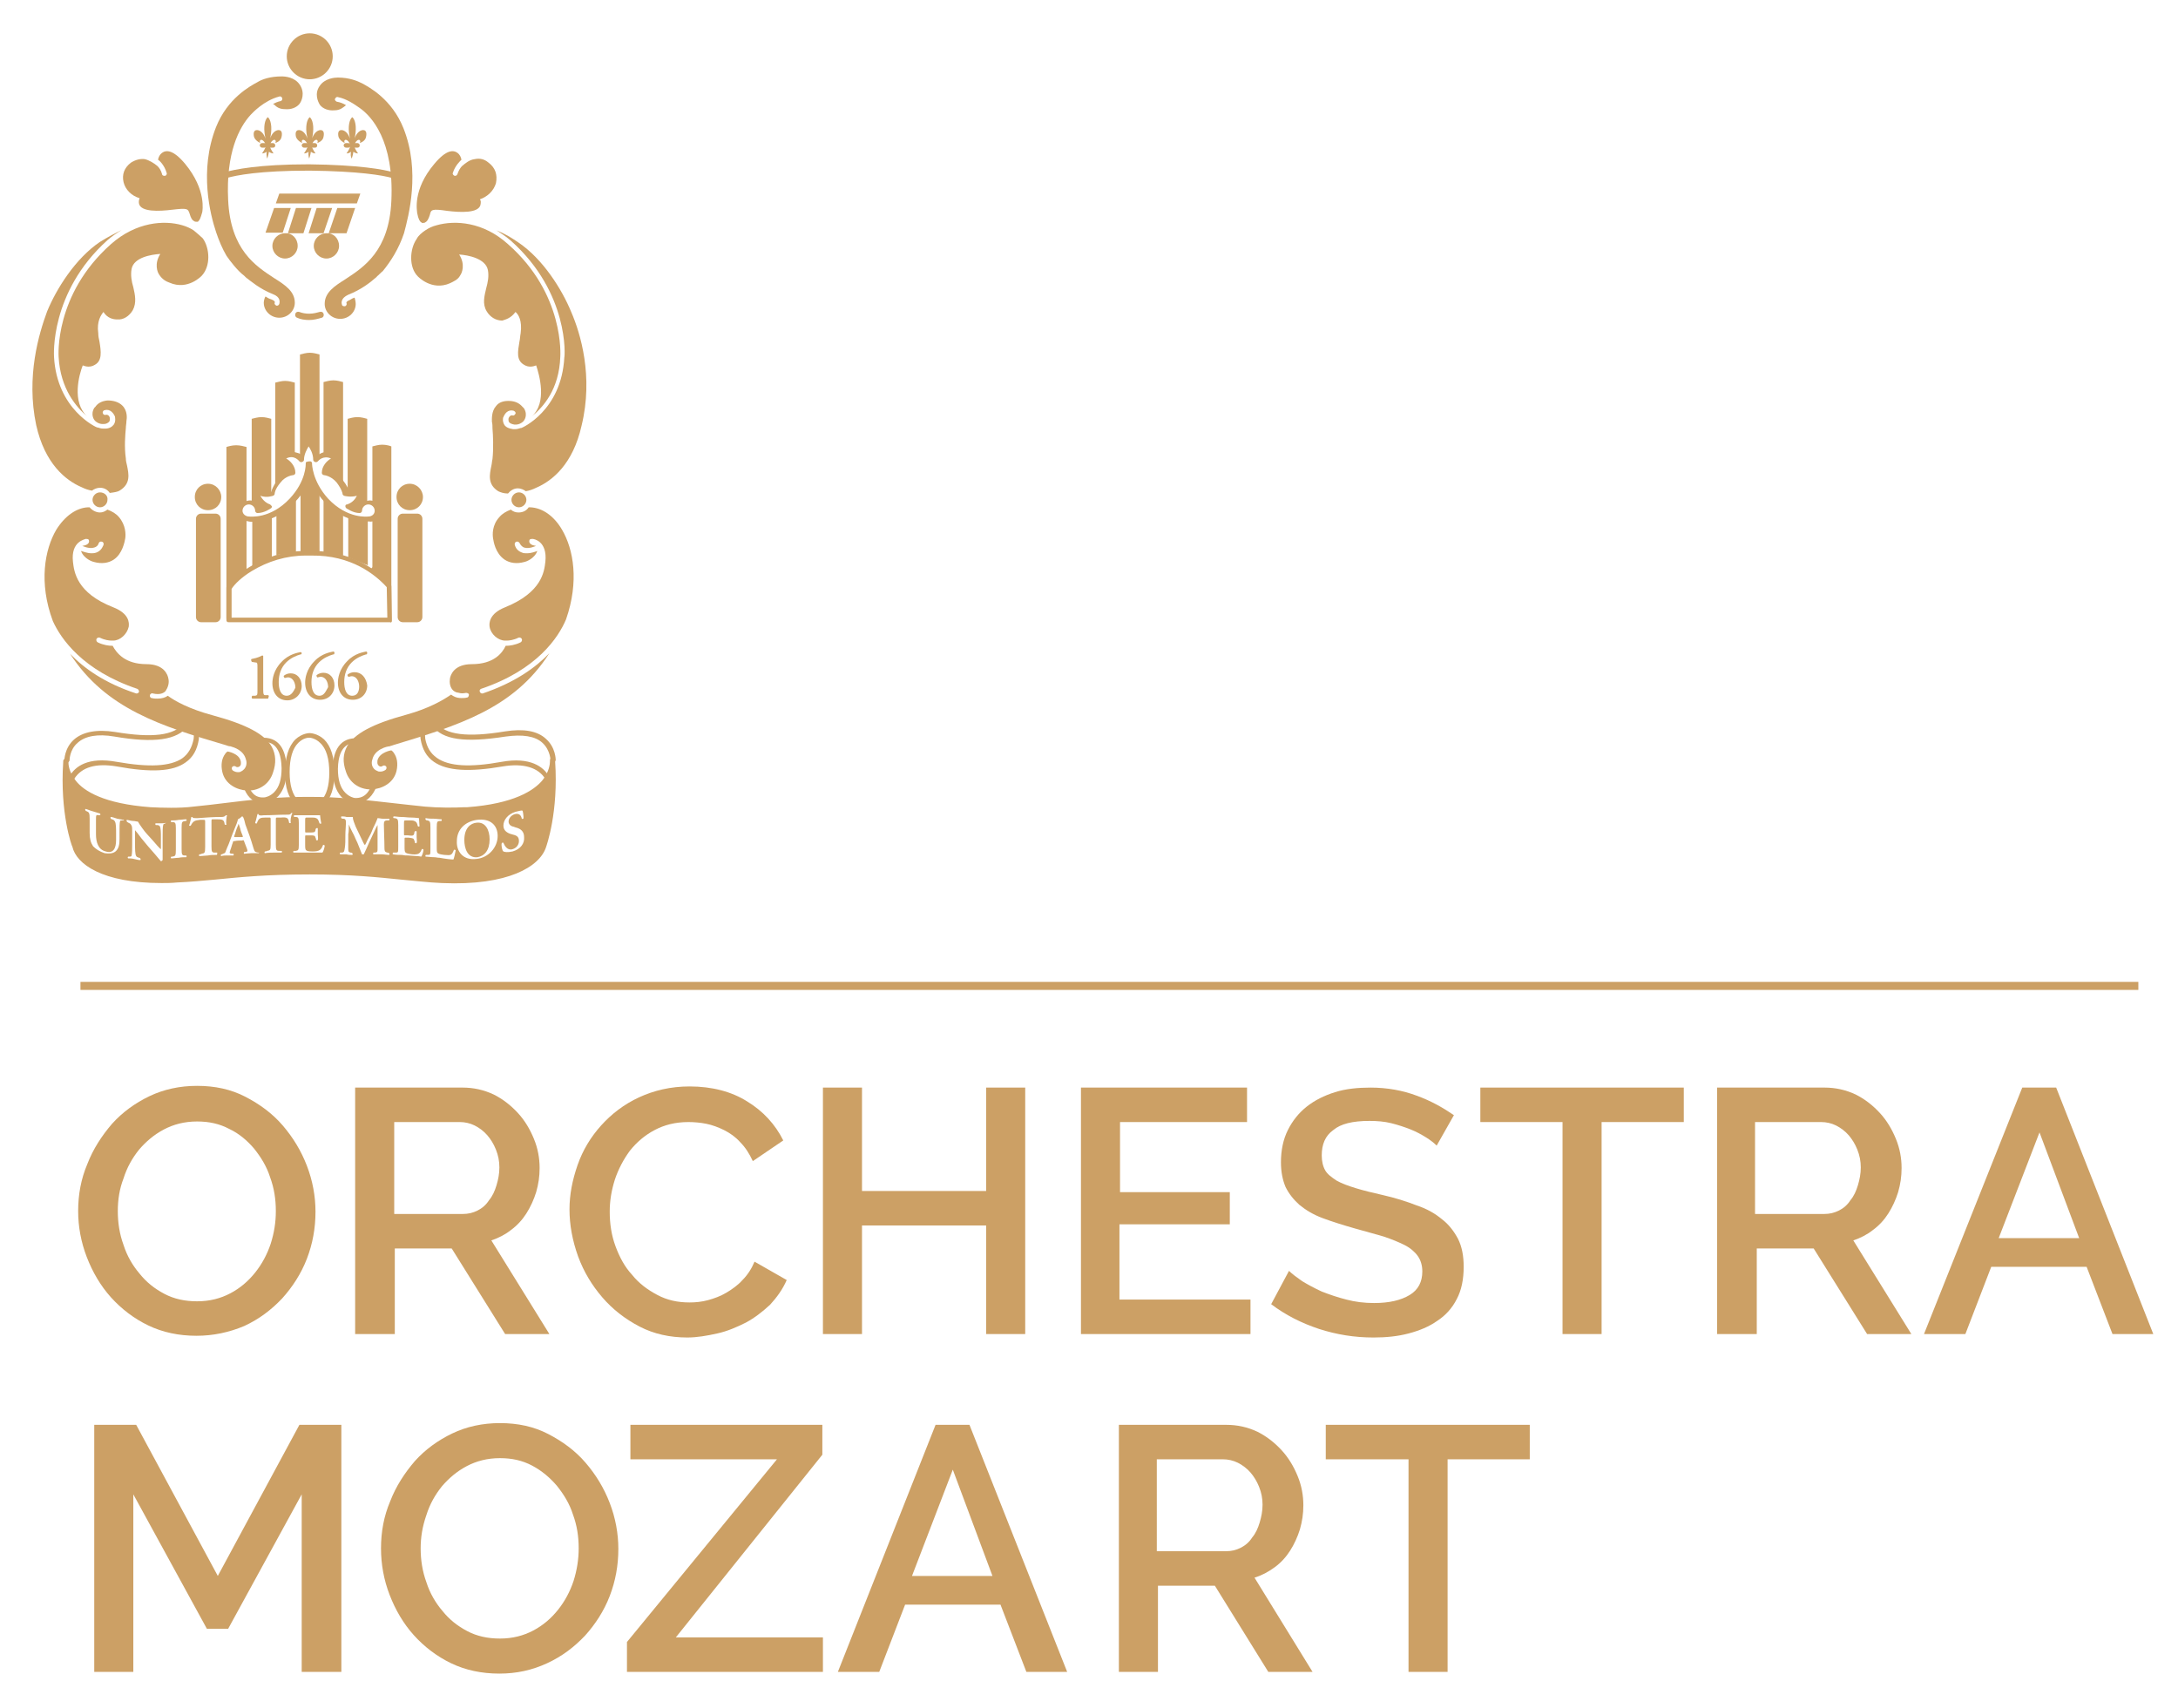 <?xml version="1.0" encoding="utf-8"?>
<!-- Generator: Adobe Illustrator 25.0.1, SVG Export Plug-In . SVG Version: 6.00 Build 0)  -->
<svg version="1.1" id="Livello_1" xmlns="http://www.w3.org/2000/svg" xmlns:xlink="http://www.w3.org/1999/xlink" x="0px" y="0px"
	 viewBox="0 0 379 297.3" style="enable-background:new 0 0 379 297.3;" xml:space="preserve">
<style type="text/css">
	.st0{fill:#CCA065;}
</style>
<g>
	<g>
		<g>
			<path class="st0" d="M34.2,232.5c-3.1,0-5.9-0.6-8.4-1.8c-2.5-1.2-4.7-2.9-6.5-4.9c-1.8-2-3.2-4.4-4.2-7c-1-2.6-1.5-5.3-1.5-8
				c0-2.9,0.5-5.6,1.6-8.2c1-2.6,2.5-4.9,4.3-7c1.8-2,4-3.6,6.5-4.8c2.5-1.2,5.3-1.8,8.3-1.8c3.1,0,5.9,0.6,8.4,1.9
				c2.5,1.3,4.7,2.9,6.5,5c1.8,2.1,3.2,4.4,4.2,7c1,2.6,1.5,5.3,1.5,8c0,2.9-0.5,5.6-1.5,8.2c-1,2.6-2.5,4.9-4.3,6.9
				c-1.9,2-4,3.6-6.6,4.8C39.9,231.9,37.1,232.5,34.2,232.5z M20.5,210.8c0,2,0.3,4,1,5.9c0.6,1.9,1.6,3.6,2.8,5
				c1.2,1.5,2.6,2.6,4.3,3.5c1.7,0.9,3.6,1.3,5.7,1.3c2.2,0,4.1-0.5,5.8-1.4c1.7-0.9,3.1-2.1,4.3-3.6c1.2-1.5,2.1-3.2,2.7-5
				c0.6-1.9,0.9-3.7,0.9-5.7c0-2.1-0.3-4-1-5.9c-0.6-1.9-1.6-3.5-2.8-5c-1.2-1.4-2.6-2.6-4.3-3.4c-1.7-0.9-3.5-1.3-5.6-1.3
				c-2.2,0-4.1,0.5-5.8,1.4c-1.7,0.9-3.1,2.1-4.3,3.5c-1.2,1.5-2.1,3.1-2.7,5C20.8,206.9,20.5,208.8,20.5,210.8z"/>
			<path class="st0" d="M61.8,232.2v-42.9h18.7c1.9,0,3.7,0.4,5.4,1.2c1.6,0.8,3,1.9,4.2,3.2c1.2,1.3,2.1,2.8,2.8,4.5
				c0.7,1.7,1,3.4,1,5.1c0,1.5-0.2,2.8-0.6,4.2c-0.4,1.3-1,2.6-1.7,3.7c-0.7,1.1-1.6,2.1-2.7,2.9c-1,0.8-2.2,1.4-3.4,1.8l10.1,16.3
				h-7.7l-9.3-14.9h-9.9v14.9H61.8z M68.6,211.3h11.9c1,0,1.8-0.2,2.6-0.6c0.8-0.4,1.5-1,2-1.8c0.6-0.7,1-1.6,1.3-2.6
				c0.3-1,0.5-2,0.5-3.1s-0.2-2.1-0.6-3.1c-0.4-1-0.9-1.8-1.5-2.5c-0.6-0.7-1.4-1.3-2.2-1.7c-0.8-0.4-1.7-0.6-2.6-0.6H68.6V211.3z"
				/>
			<path class="st0" d="M99.1,210.5c0-2.6,0.5-5.1,1.4-7.7s2.3-4.9,4.1-6.9c1.8-2,4-3.7,6.6-4.9c2.6-1.2,5.5-1.9,8.8-1.9
				c3.9,0,7.3,0.9,10,2.6c2.8,1.7,4.9,4,6.3,6.8l-5.3,3.6c-0.6-1.3-1.3-2.4-2.2-3.3c-0.8-0.9-1.8-1.6-2.8-2.1
				c-1-0.5-2.1-0.9-3.1-1.1s-2.1-0.3-3.1-0.3c-2.3,0-4.2,0.5-5.9,1.4c-1.7,0.9-3.1,2.1-4.3,3.6c-1.1,1.5-2,3.2-2.6,5
				c-0.6,1.9-0.9,3.7-0.9,5.6c0,2.1,0.3,4.1,1,6c0.7,1.9,1.6,3.6,2.9,5c1.2,1.5,2.7,2.6,4.4,3.5c1.7,0.9,3.5,1.3,5.6,1.3
				c1,0,2.1-0.1,3.2-0.4c1.1-0.3,2.2-0.7,3.2-1.3c1-0.6,2-1.3,2.8-2.2c0.9-0.9,1.6-2,2.1-3.2l5.6,3.2c-0.7,1.6-1.7,3-2.9,4.3
				c-1.3,1.2-2.7,2.3-4.2,3.1c-1.6,0.8-3.2,1.5-5,1.9c-1.8,0.4-3.5,0.7-5.2,0.7c-3,0-5.8-0.6-8.3-1.9c-2.5-1.3-4.7-3-6.5-5.1
				c-1.8-2.1-3.2-4.4-4.2-7.1C99.6,215.9,99.1,213.2,99.1,210.5z"/>
			<path class="st0" d="M178.4,189.3v42.9h-6.8v-18.9h-21.6v18.9h-6.8v-42.9h6.8v18h21.6v-18H178.4z"/>
		</g>
		<g>
			<path class="st0" d="M217.6,226.2v6h-29.5v-42.9H217v6h-22.1v12.2H214v5.6h-19.2v13.1H217.6z"/>
			<path class="st0" d="M250,199.4c-0.4-0.4-1-0.9-1.8-1.4c-0.8-0.5-1.7-1-2.7-1.4c-1-0.4-2.2-0.8-3.4-1.1c-1.2-0.3-2.5-0.4-3.8-0.4
				c-2.9,0-5,0.5-6.3,1.6c-1.4,1-2,2.5-2,4.4c0,1,0.2,1.9,0.6,2.6c0.4,0.7,1.1,1.2,2,1.8c0.9,0.5,2,0.9,3.3,1.3
				c1.3,0.4,2.9,0.8,4.7,1.2c2.2,0.5,4.1,1.1,5.9,1.8c1.8,0.6,3.2,1.4,4.4,2.4c1.2,0.9,2.1,2.1,2.8,3.4c0.7,1.4,1,3,1,4.9
				c0,2.2-0.4,4.1-1.2,5.6c-0.8,1.6-2,2.9-3.4,3.8c-1.4,1-3.1,1.7-5,2.2c-1.9,0.5-3.9,0.7-6.1,0.7c-3.3,0-6.4-0.5-9.5-1.5
				c-3-1-5.8-2.4-8.3-4.3l3.1-5.8c0.5,0.5,1.3,1.1,2.3,1.8c1,0.6,2.1,1.2,3.4,1.8c1.3,0.5,2.7,1,4.3,1.4c1.5,0.4,3.1,0.6,4.8,0.6
				c2.7,0,4.7-0.5,6.2-1.4c1.5-0.9,2.2-2.3,2.2-4.1c0-1.1-0.3-2-0.8-2.7s-1.3-1.4-2.3-1.9s-2.2-1-3.7-1.5c-1.5-0.4-3.1-0.9-5-1.4
				c-2.1-0.6-4-1.2-5.6-1.8c-1.6-0.6-2.9-1.4-4-2.3c-1-0.9-1.8-1.9-2.4-3.1c-0.5-1.2-0.8-2.6-0.8-4.3c0-2.1,0.4-4,1.2-5.6
				c0.8-1.6,1.9-3,3.3-4.1c1.4-1.1,3-1.9,4.9-2.5c1.9-0.6,4-0.8,6.2-0.8c2.9,0,5.6,0.5,8,1.4c2.5,0.9,4.6,2.1,6.5,3.4L250,199.4z"/>
		</g>
		<g>
			<path class="st0" d="M293,195.3h-14.3v36.9h-6.8v-36.9h-14.3v-6H293V195.3z"/>
			<path class="st0" d="M298.8,232.2v-42.9h18.7c1.9,0,3.7,0.4,5.4,1.2c1.6,0.8,3,1.9,4.2,3.2c1.2,1.3,2.1,2.8,2.8,4.5
				c0.7,1.7,1,3.4,1,5.1c0,1.5-0.2,2.8-0.6,4.2c-0.4,1.3-1,2.6-1.7,3.7c-0.7,1.1-1.6,2.1-2.7,2.9c-1,0.8-2.2,1.4-3.4,1.8l10.1,16.3
				h-7.7l-9.3-14.9h-9.9v14.9H298.8z M305.5,211.3h11.9c1,0,1.8-0.2,2.6-0.6c0.8-0.4,1.5-1,2-1.8c0.6-0.7,1-1.6,1.3-2.6
				c0.3-1,0.5-2,0.5-3.1s-0.2-2.1-0.6-3.1c-0.4-1-0.9-1.8-1.5-2.5c-0.6-0.7-1.4-1.3-2.2-1.7c-0.8-0.4-1.7-0.6-2.6-0.6h-11.5V211.3z"
				/>
		</g>
		<g>
			<path class="st0" d="M351.9,189.3h5.9l16.9,42.9h-7.1l-4.5-11.7h-16.6l-4.5,11.7h-7.2L351.9,189.3z M361.8,215.5l-6.9-18.4
				l-7.1,18.4H361.8z"/>
		</g>
		<g>
			<path class="st0" d="M52.5,291v-30.9l-12.8,23.4H36l-12.8-23.4V291h-6.8v-43h7.3l14.2,26.3L52.1,248h7.3v43H52.5z"/>
			<path class="st0" d="M86.9,291.3c-3.1,0-5.9-0.6-8.4-1.8c-2.5-1.2-4.7-2.9-6.5-4.9c-1.8-2-3.2-4.4-4.2-7c-1-2.6-1.5-5.3-1.5-8.1
				c0-2.9,0.5-5.6,1.6-8.2c1-2.6,2.5-4.9,4.3-7c1.8-2,4-3.6,6.5-4.8c2.5-1.2,5.3-1.8,8.3-1.8c3.1,0,5.9,0.6,8.4,1.9
				c2.5,1.3,4.7,2.9,6.5,5c1.8,2.1,3.2,4.4,4.2,7c1,2.6,1.5,5.3,1.5,8c0,2.9-0.5,5.6-1.5,8.2c-1,2.6-2.5,4.9-4.3,6.9
				c-1.9,2-4,3.6-6.6,4.8C92.6,290.7,89.9,291.3,86.9,291.3z M73.2,269.5c0,2,0.3,4,1,5.9c0.6,1.9,1.6,3.6,2.8,5
				c1.2,1.5,2.6,2.6,4.3,3.5c1.7,0.9,3.6,1.3,5.7,1.3c2.2,0,4.1-0.5,5.8-1.4c1.7-0.9,3.1-2.1,4.3-3.6c1.2-1.5,2.1-3.2,2.7-5
				c0.6-1.9,0.9-3.8,0.9-5.7c0-2.1-0.3-4-1-5.9c-0.6-1.9-1.6-3.5-2.8-5c-1.2-1.4-2.6-2.6-4.3-3.5c-1.7-0.9-3.5-1.3-5.6-1.3
				c-2.2,0-4.1,0.5-5.8,1.4c-1.7,0.9-3.1,2.1-4.3,3.5c-1.2,1.5-2.1,3.1-2.7,5C73.5,265.7,73.2,267.6,73.2,269.5z"/>
		</g>
		<g>
			<path class="st0" d="M109.1,285.8l26.1-31.8h-25.5v-6h33.4v5.2L117.6,285h25.6v6h-34.1V285.8z"/>
			<path class="st0" d="M162.8,248h5.9l17,43h-7.1l-4.5-11.7h-16.6l-4.5,11.7h-7.2L162.8,248z M172.7,274.3l-6.9-18.5l-7.1,18.5
				H172.7z"/>
		</g>
		<g>
			<path class="st0" d="M194.7,291v-43h18.7c1.9,0,3.7,0.4,5.4,1.2c1.6,0.8,3,1.9,4.2,3.2c1.2,1.3,2.1,2.8,2.8,4.5
				c0.7,1.7,1,3.4,1,5.1c0,1.5-0.2,2.8-0.6,4.2c-0.4,1.3-1,2.6-1.7,3.7c-0.7,1.1-1.6,2.1-2.7,2.9c-1.1,0.8-2.2,1.4-3.5,1.8
				l10.1,16.4h-7.7l-9.3-15h-9.9v15H194.7z M201.4,270h11.9c1,0,1.8-0.2,2.6-0.6c0.8-0.4,1.5-1,2-1.8c0.6-0.7,1-1.6,1.3-2.6
				c0.3-1,0.5-2,0.5-3.1c0-1.1-0.2-2.1-0.6-3.1c-0.4-1-0.9-1.8-1.5-2.5c-0.6-0.7-1.4-1.3-2.2-1.7c-0.8-0.4-1.7-0.6-2.6-0.6h-11.5
				V270z"/>
			<path class="st0" d="M266.2,254h-14.3v37h-6.8v-37h-14.4v-6h35.5V254z"/>
		</g>
	</g>
	<g>
		<g>
			<g>
				<path class="st0" d="M53.7,140.9c-0.4,0-1.4-0.1-2.3-0.9c-1.2-1.1-1.8-2.9-1.8-5.5c0-2.6,0.6-4.6,1.8-5.8
					c1.2-1.1,2.4-1.1,2.5-1.1c0,0,1.3,0,2.5,1.1c1.2,1.2,1.8,3.1,1.8,5.8c0,2.6-0.6,4.5-1.8,5.5c-1.1,1-2.3,0.9-2.5,0.9
					C53.8,140.9,53.8,140.9,53.7,140.9z M53.8,140.1l0.1,0.5l0.1-0.5l-0.1,0.4l0-0.4c0,0,1,0.1,1.9-0.7c1-0.9,1.5-2.6,1.5-4.9
					c0-2.4-0.5-4.2-1.6-5.2c-0.9-0.9-1.9-0.9-1.9-0.9c-0.1,0-1,0-1.9,0.9c-1,1-1.5,2.7-1.5,5.1c0,2.3,0.5,4,1.5,4.9
					C52.8,140.2,53.8,140.1,53.8,140.1z"/>
				<path class="st0" d="M45.9,139.8c-1.6,0-2.7-0.8-3.4-2.5c-0.1-0.2,0-0.5,0.2-0.6c0.2-0.1,0.5,0,0.6,0.2c0.8,2,2.1,1.9,2.6,1.9
					c0.3,0,1.1-0.2,1.8-0.9c0.9-0.9,1.3-2.3,1.3-4.2c-0.1-4.6-2.4-4.6-3.2-4.5l-0.1-0.4v-0.4h0.1c3.3,0,4,2.9,4.1,5.4
					c0,2.1-0.5,3.7-1.5,4.8C47.2,139.8,46,139.8,45.9,139.8C45.9,139.8,45.9,139.8,45.9,139.8"/>
				<path class="st0" d="M57.9,9.8c0-2.2-1.8-4-4-4s-4,1.8-4,4c0,2.2,1.8,4,4,4S57.9,12,57.9,9.8"/>
				<path class="st0" d="M58.6,79.7c0,0-2,0.9-2,2.5c0,0,1.4,0.1,2.5,1.5c0.2,0.3,0.4,0.6,0.6,0.8v-18c-0.4-0.1-1-0.3-1.7-0.3
					c-0.6,0-1.3,0.2-1.7,0.3v12.6C57,79,57.7,79.1,58.6,79.7"/>
				<path class="st0" d="M56.8,87.1c-0.2-0.2-0.3-0.3-0.5-0.5V96c0,0,0,0,0,0.1l3.4,0.6v-7.4C58.8,88.8,57.8,88.1,56.8,87.1"/>
				<path class="st0" d="M63.1,85.5c0,0-0.4,1.9-2.3,2.6c0,0,1,0.7,2,0.7c0-0.7,0.5-1.3,1.1-1.4V72.9c-0.4-0.1-1-0.3-1.7-0.3
					c-0.7,0-1.3,0.2-1.7,0.3v13.1C61.1,86,62,86.1,63.1,85.5"/>
				<path class="st0" d="M60.6,89.7v7.1c0,0.1,0,0.1,0,0.2l3.4,1.4v-8.1C63.3,90.4,62.1,90.3,60.6,89.7"/>
				<path class="st0" d="M53.9,80.3c0.1,0,0.2,0,0.3,0.1c0.1,0.1,0.1,0.2,0.1,0.3c0,0,0,3,2.8,6.1c3.4,3.6,6.9,3.1,7,3.1
					c0.6,0,1.1-0.4,1.1-1c0-0.6-0.5-1.1-1.1-1.1c-0.6,0-1.1,0.5-1.1,1.1c0,0.2-0.2,0.4-0.4,0.4c-1.2,0-2.2-0.8-2.3-0.8
					c-0.1-0.1-0.2-0.2-0.2-0.4c0-0.2,0.1-0.3,0.3-0.3c0.9-0.3,1.4-0.9,1.7-1.5c-1.2,0.3-2.2,0-2.2,0c-0.2-0.1-0.3-0.2-0.3-0.4
					c0,0-0.1-0.7-1-1.9c-1-1.2-2.2-1.3-2.2-1.3c-0.2,0-0.4-0.2-0.4-0.4c0-1.2,0.9-2.1,1.6-2.5c-1.4-0.6-2.2,0.4-2.3,0.5
					c-0.1,0.1-0.3,0.2-0.5,0.1c-0.2-0.1-0.3-0.2-0.3-0.4c0-1-0.5-1.9-0.8-2.3c-0.3,0.5-0.8,1.4-0.8,2.3c0,0.2-0.1,0.3-0.3,0.4
					c-0.2,0.1-0.4,0-0.5-0.1c-0.1-0.1-0.9-1.2-2.3-0.5c0.7,0.4,1.6,1.3,1.6,2.5c0,0.2-0.2,0.4-0.4,0.4c0,0-1.3,0.1-2.2,1.3
					c-1,1.2-1,1.9-1,1.9c0,0.2-0.1,0.3-0.3,0.4c-0.1,0-1,0.4-2.2,0c0.3,0.5,0.8,1.2,1.7,1.5c0.1,0.1,0.2,0.2,0.3,0.3
					c0,0.2,0,0.3-0.2,0.4c0,0-1.1,0.8-2.3,0.8c-0.2,0-0.4-0.2-0.4-0.4c0-0.6-0.5-1.1-1.1-1.1c-0.6,0-1.1,0.5-1.1,1.1
					c0,0.6,0.6,1,1.1,1c0.2,0,3.7,0.5,7.1-3.1c2.9-3.1,2.8-6,2.8-6.1c0-0.1,0-0.2,0.1-0.3C53.6,80.3,53.8,80.3,53.9,80.3 M63.6,90.8
					c-1.3,0-4.2-0.4-7.1-3.4c-1.5-1.6-2.2-3.1-2.6-4.3c-0.4,1.2-1.1,2.8-2.6,4.3c-3.7,4-7.6,3.4-7.8,3.4c-1.1-0.1-1.9-0.8-1.9-1.8
					c0-1,0.9-1.9,1.9-1.9c0.9,0,1.6,0.6,1.8,1.4c0.3,0,0.5-0.1,0.8-0.3c-1.5-0.9-1.8-2.5-1.9-2.6c0-0.2,0-0.3,0.2-0.4
					c0.1-0.1,0.3-0.1,0.5,0c1,0.5,1.9,0.5,2.3,0.4c0.1-0.4,0.4-1.1,1.1-2.1c0.8-1,1.8-1.4,2.4-1.6c-0.3-1.1-1.7-1.8-1.7-1.8
					c-0.1-0.1-0.2-0.2-0.2-0.3c0-0.1,0-0.3,0.2-0.4c0.8-0.6,1.5-0.8,2.3-0.7c0.4,0.1,0.8,0.2,1.1,0.4c0.3-1.4,1.1-2.4,1.2-2.4
					c0.1-0.1,0.2-0.1,0.3-0.1c0.1,0,0.3,0.1,0.4,0.1c0,0.1,0.9,1.1,1.2,2.4c0.3-0.2,0.7-0.4,1.1-0.4c0.8-0.1,1.5,0.1,2.3,0.7
					c0.1,0.1,0.2,0.2,0.2,0.4c0,0.1-0.1,0.3-0.2,0.3c0,0-1.4,0.7-1.7,1.8c0.6,0.1,1.6,0.5,2.4,1.6c0.8,1,1.1,1.7,1.1,2.1
					c0.4,0.1,1.3,0.2,2.3-0.4c0.1-0.1,0.3-0.1,0.5,0c0.1,0.1,0.2,0.3,0.2,0.4c0,0.1-0.4,1.7-1.9,2.6c0.2,0.1,0.5,0.2,0.8,0.3
					c0.2-0.8,1-1.4,1.8-1.4c1,0,1.9,0.9,1.9,1.9c0,1-0.8,1.8-1.9,1.8C64.3,90.7,64,90.8,63.6,90.8"/>
				<path class="st0" d="M51.9,54.8c0.5,0.2,1.1,0.4,1.9,0.4c0.9,0,1.5-0.2,2-0.4"/>
				<path class="st0" d="M53.8,55.7c-0.7,0-1.5-0.1-2.1-0.4c-0.3-0.1-0.4-0.4-0.3-0.7c0.1-0.3,0.4-0.4,0.7-0.3
					c0.5,0.2,1.1,0.3,1.7,0.3c0.8,0,1.4-0.2,1.8-0.3c0.3-0.1,0.6,0,0.7,0.3c0.1,0.3,0,0.6-0.3,0.7C55.3,55.5,54.6,55.7,53.8,55.7z"
					/>
				<path class="st0" d="M11.6,132.8c-0.2,0-0.4-0.2-0.4-0.4c0-0.1,0-2.2,1.7-3.7c1.5-1.3,3.9-1.8,7.1-1.3c6.6,1.1,10.3,0.6,12-1.5
					c0.1-0.2,0.4-0.2,0.6-0.1c0.2,0.1,0.2,0.4,0.1,0.6c-1.9,2.4-5.8,3-12.8,1.8c-2.9-0.5-5.1-0.1-6.4,1.1c-1.4,1.2-1.4,3-1.4,3.1
					C12,132.6,11.8,132.8,11.6,132.8L11.6,132.8z"/>
				<path class="st0" d="M12.4,135.8c-0.1,0-0.1,0-0.2-0.1c-0.2-0.1-0.3-0.4-0.1-0.6c1-1.7,3.2-3.4,8.2-2.5c5.7,1,9.3,0.8,11.4-0.6
					c1.1-0.8,1.7-1.9,2-3.4c0-0.3,0.1-1.2,0.1-1.6c0-0.2,0.1-0.5,0.3-0.5c0.2-0.1,0.5,0.1,0.5,0.3c0.1,0.6,0,1.8,0,1.9
					c-0.3,1.8-1,3.1-2.3,4c-2.2,1.6-6,1.8-12,0.7c-3.6-0.6-6.1,0.1-7.4,2.2C12.7,135.7,12.5,135.8,12.4,135.8"/>
				<path class="st0" d="M95.3,135.8c-0.1,0-0.3-0.1-0.4-0.2c-1.2-2-3.8-2.8-7.4-2.2c-5.8,1-9.7,0.8-12-0.8c-1.3-0.9-2-2.2-2.3-3.9
					c0-0.1-0.2-1.1,0-2c0-0.2,0.3-0.4,0.5-0.3c0.2,0,0.4,0.3,0.3,0.5c-0.1,0.8,0,1.7,0,1.7c0.3,1.5,0.9,2.5,2,3.3
					c2.1,1.5,5.8,1.7,11.3,0.7c5-0.9,7.3,0.9,8.2,2.5c0.1,0.2,0.1,0.5-0.1,0.6C95.5,135.8,95.4,135.8,95.3,135.8"/>
				<path class="st0" d="M96.2,132.8L96.2,132.8c-0.2,0-0.4-0.2-0.4-0.4c0,0,0-1.8-1.4-3.1c-1.3-1.2-3.5-1.5-6.4-1.1
					c-7.1,1.1-11,0.6-12.8-1.9c-0.1-0.2-0.1-0.5,0.1-0.6c0.2-0.1,0.5-0.1,0.6,0.1c1.6,2.1,5.4,2.6,12,1.5c3.2-0.5,5.6-0.1,7.1,1.3
					c1.7,1.5,1.7,3.6,1.7,3.7C96.6,132.6,96.4,132.8,96.2,132.8"/>
				<path class="st0" d="M53.8,27.6c0,0,0.2-0.5,0.3-1.2c0,0,0.3,0.3,0.8,0.3c0,0-0.5-0.7-0.6-1.1c0,0-0.1-0.7,0.4-1.1
					c0,0,0.3-0.3,0.5-0.1c0.2,0.2,0,0.5,0,0.5s1-0.3,1.1-1.1c0.3-1.4-0.7-1.3-1.2-0.9c-0.4,0.3-0.8,0.9-1,2c0,0,0.5-1.5,0.4-2.9
					c-0.1-1.3-0.6-1.6-0.6-1.6s-0.5,0.3-0.6,1.6c-0.1,1.3,0.4,2.9,0.4,2.9c-0.2-1.1-0.6-1.7-1-2c-0.5-0.4-1.5-0.5-1.2,0.9
					c0.2,0.7,1.1,1.1,1.1,1.1s-0.2-0.3,0-0.5c0.2-0.2,0.5,0.1,0.5,0.1c0.5,0.4,0.4,1.1,0.4,1.1c-0.1,0.4-0.6,1.1-0.6,1.1
					c0.5,0,0.8-0.3,0.8-0.3C53.6,27.1,53.8,27.6,53.8,27.6"/>
			</g>
			<path class="st0" d="M53.3,25.7h-0.4c-0.2,0-0.4-0.2-0.4-0.4s0.2-0.4,0.4-0.4h0.4c0.2,0,0.4,0.2,0.4,0.4S53.5,25.7,53.3,25.7z"/>
			<path class="st0" d="M54.8,25.7h-0.4c-0.2,0-0.4-0.2-0.4-0.4c0-0.2,0.2-0.4,0.4-0.4h0.4c0.2,0,0.4,0.2,0.4,0.4
				C55.2,25.6,55,25.7,54.8,25.7z"/>
			<g>
				<path class="st0" d="M46.5,27.6c0,0,0.2-0.5,0.3-1.2c0,0,0.3,0.3,0.8,0.3c0,0-0.5-0.7-0.6-1.1c0,0-0.1-0.7,0.4-1.1
					c0,0,0.3-0.3,0.5-0.1c0.2,0.2,0,0.5,0,0.5s1-0.3,1.1-1.1c0.3-1.4-0.7-1.3-1.2-0.9c-0.4,0.3-0.8,0.9-1,2c0,0,0.5-1.5,0.4-2.9
					c-0.1-1.3-0.6-1.6-0.6-1.6s-0.5,0.3-0.6,1.6c-0.1,1.3,0.4,2.9,0.4,2.9c-0.2-1.1-0.6-1.7-1-2c-0.5-0.4-1.5-0.5-1.2,0.9
					c0.2,0.7,1.1,1.1,1.1,1.1s-0.2-0.3,0-0.5c0.2-0.2,0.5,0.1,0.5,0.1c0.5,0.4,0.4,1.1,0.4,1.1c-0.1,0.4-0.6,1.1-0.6,1.1
					c0.5,0,0.8-0.3,0.8-0.3C46.3,27.1,46.5,27.6,46.5,27.6"/>
			</g>
			<path class="st0" d="M47.5,25.7h-0.4c-0.2,0-0.4-0.2-0.4-0.4c0-0.2,0.2-0.4,0.4-0.4h0.4c0.2,0,0.4,0.2,0.4,0.4
				C47.9,25.6,47.7,25.7,47.5,25.7z M46,25.7h-0.4c-0.2,0-0.4-0.2-0.4-0.4s0.2-0.4,0.4-0.4H46c0.2,0,0.4,0.2,0.4,0.4
				S46.2,25.7,46,25.7z"/>
			<g>
				<path class="st0" d="M61.2,27.6c0,0,0.2-0.5,0.3-1.2c0,0,0.3,0.3,0.8,0.3c0,0-0.5-0.7-0.6-1.1c0,0-0.1-0.7,0.4-1.1
					c0,0,0.3-0.3,0.5-0.1c0.2,0.2,0,0.5,0,0.5s1-0.3,1.1-1.1c0.3-1.4-0.7-1.3-1.2-0.9c-0.4,0.3-0.8,0.9-1,2c0,0,0.5-1.5,0.4-2.9
					c-0.1-1.3-0.6-1.6-0.6-1.6s-0.5,0.3-0.6,1.6c-0.1,1.3,0.4,2.9,0.4,2.9c-0.2-1.1-0.6-1.7-1-2c-0.5-0.4-1.5-0.5-1.2,0.9
					c0.2,0.7,1.1,1.1,1.1,1.1s-0.2-0.3,0-0.5c0.2-0.2,0.5,0.1,0.5,0.1c0.5,0.4,0.4,1.1,0.4,1.1c-0.1,0.4-0.6,1.1-0.6,1.1
					c0.5,0,0.8-0.3,0.8-0.3C60.9,27.1,61.2,27.6,61.2,27.6"/>
			</g>
			<path class="st0" d="M62.2,25.7h-0.4c-0.2,0-0.4-0.2-0.4-0.4c0-0.2,0.2-0.4,0.4-0.4h0.4c0.2,0,0.4,0.2,0.4,0.4
				C62.6,25.6,62.4,25.7,62.2,25.7z M60.6,25.7h-0.4c-0.2,0-0.4-0.2-0.4-0.4s0.2-0.4,0.4-0.4h0.4c0.2,0,0.4,0.2,0.4,0.4
				S60.9,25.7,60.6,25.7z"/>
			<polygon class="st0" points="48.6,33.7 48,35.4 62.1,35.4 62.7,33.7 			"/>
			<polygon class="st0" points="55.1,36.2 53.7,40.6 56.3,40.6 57.8,36.2 			"/>
			<polygon class="st0" points="51.5,36.2 50.1,40.6 52.8,40.6 54.2,36.2 			"/>
			<g>
				<path class="st0" d="M49.2,40.5l1.4-4.3h-2.9l-1.5,4.3L49.2,40.5C49.2,40.6,49.2,40.5,49.2,40.5"/>
			</g>
			<polygon class="st0" points="58.7,36.2 57.2,40.6 60.3,40.6 61.8,36.2 			"/>
			<g>
				<path class="st0" d="M51.8,42.8c0,1.2-1,2.2-2.2,2.2c-1.2,0-2.2-1-2.2-2.2c0-1.2,1-2.2,2.2-2.2C50.8,40.5,51.8,41.5,51.8,42.8"
					/>
				<path class="st0" d="M59,42.8c0,1.2-1,2.2-2.2,2.2c-1.2,0-2.2-1-2.2-2.2c0-1.2,1-2.2,2.2-2.2C58,40.5,59,41.5,59,42.8"/>
				<g>
					<path class="st0" d="M46.7,121l-0.5,0c-0.3,0-0.4-0.1-0.4-1v-4.4c0-0.7,0-1.2,0-1.4l0,0l0,0c0-0.1-0.1-0.1-0.2-0.1h0l0,0
						c-0.2,0.1-0.7,0.4-1.8,0.6l0,0c-0.1,0-0.1,0.1-0.1,0.2c0,0.1,0.1,0.2,0.1,0.3l0.6,0.1c0.4,0,0.4,0.1,0.4,0.9v3.9
						c0,0.9,0,0.9-0.4,1l-0.5,0l0,0c-0.1,0.1-0.1,0.2-0.1,0.3c0,0.1,0.1,0.2,0.1,0.2l0,0l0,0c0.4,0,0.9,0,1.4,0c0.4,0,0.9,0,1.3,0
						l0,0l0,0c0.1,0,0.1-0.1,0.1-0.2C46.8,121.3,46.8,121.1,46.7,121L46.7,121z"/>
					<path class="st0" d="M49.9,121.1c-1.1,0-1.4-1.2-1.4-2.4c0-1.3,0.4-2.5,1.3-3.4c0.8-0.8,1.8-1.2,2.5-1.4l0.1,0
						c0.1-0.1,0.1-0.2,0.1-0.2c0-0.1-0.1-0.2-0.2-0.2l0,0l0,0c-0.4,0.1-2,0.3-3.3,1.7c-1.4,1.4-1.6,3-1.6,3.7c0,1.8,1,3,2.6,3
						c1.4,0,2.5-1.1,2.5-2.5c0-1.3-0.8-2.2-1.9-2.2c-0.4,0-0.8,0.1-1.2,0.4l0,0c0,0.1-0.1,0.1,0,0.2c0,0.1,0.1,0.1,0.1,0.2l0.1,0
						l0,0c0.1,0,0.3-0.1,0.5-0.1c0.9,0,1.3,1,1.3,1.8C51.1,120.3,50.7,121.1,49.9,121.1z"/>
					<path class="st0" d="M55.6,121.1c-1.1,0-1.4-1.2-1.4-2.4c0-1.3,0.4-2.5,1.3-3.4c0.8-0.8,1.8-1.2,2.5-1.4l0.1,0
						c0.1-0.1,0.1-0.2,0.1-0.3c0-0.1-0.1-0.2-0.2-0.2l0,0l0,0c-0.4,0.1-2,0.3-3.3,1.7c-1.4,1.4-1.6,3-1.6,3.7c0,1.8,1,3,2.6,3
						c1.5,0,2.5-1.1,2.5-2.5c0-1.3-0.8-2.2-1.9-2.2c-0.4,0-0.8,0.1-1.2,0.4l0,0c0,0.1-0.1,0.1,0,0.2c0,0.1,0.1,0.1,0.1,0.2l0.1,0
						l0,0c0.1,0,0.3-0.1,0.5-0.1c0.9,0,1.3,1,1.3,1.8C56.7,120.3,56.4,121.1,55.6,121.1z"/>
					<path class="st0" d="M61.7,117c-0.4,0-0.8,0.1-1.2,0.4l0,0c0,0.1-0.1,0.1,0,0.2c0,0.1,0.1,0.1,0.1,0.2l0.1,0l0,0
						c0.1,0,0.3-0.1,0.5-0.1c0.9,0,1.3,1,1.3,1.8c0,0.8-0.3,1.6-1.2,1.6c-1.1,0-1.4-1.2-1.4-2.4c0-1.3,0.4-2.5,1.3-3.4
						c0.8-0.8,1.8-1.2,2.5-1.4l0.1,0c0.1-0.1,0.1-0.2,0.1-0.3c0-0.1-0.1-0.2-0.2-0.2l0,0l0,0c-0.4,0.1-2,0.3-3.3,1.7
						c-1.4,1.4-1.6,3-1.6,3.7c0,1.8,1,3,2.6,3c1.5,0,2.5-1.1,2.5-2.5C63.7,117.9,62.9,117,61.7,117z"/>
				</g>
				<path class="st0" d="M61.9,139.8C61.8,139.8,61.8,139.8,61.9,139.8c-0.2,0-1.4,0-2.5-1.1c-1-1.1-1.5-2.7-1.5-4.8
					c0-2.5,0.8-5.4,4-5.4c0,0,0.1,0,0.1,0c0.2,0,0.5,0.2,0.5,0.4c0,0.2-0.1,0.4-0.4,0.4c-0.9,0-3.2,0-3.3,4.5c0,1.9,0.4,3.3,1.3,4.2
					c0.7,0.7,1.5,0.9,1.7,0.9c0.6,0,1.9,0,2.7-1.9c0.1-0.2,0.3-0.3,0.6-0.2c0.2,0.1,0.3,0.3,0.2,0.6C64.5,139,63.4,139.8,61.9,139.8
					"/>
				<path class="st0" d="M40.3,107.5h27.1l-0.1-5.3c-2-2.2-6.2-5.6-13.1-5.5l-1,0c-3.4,0-6.6,1-9.4,2.7c-1.8,1.1-3,2.3-3.5,3.1
					L40.3,107.5z M67.8,108.3h-28c-0.1,0-0.2,0-0.3-0.1c-0.1-0.1-0.1-0.2-0.1-0.3l0-5.6c0-0.1,0-0.2,0.1-0.2
					c0.6-0.9,1.9-2.2,3.9-3.4c2.9-1.8,6.2-2.8,9.8-2.8l1,0c0.1,0,0.2,0,0.2,0c7.5,0,12,4.1,13.6,5.9c0.1,0.1,0.1,0.2,0.1,0.3
					l0.1,5.9c0,0.1,0,0.2-0.1,0.3S68,108.3,67.8,108.3"/>
				<path class="st0" d="M70.1,107.9c-0.3,0-0.5-0.2-0.5-0.5V90.3c0-0.3,0.2-0.5,0.5-0.5h2.5c0.3,0,0.5,0.2,0.5,0.5v17.1
					c0,0.3-0.2,0.5-0.5,0.5H70.1z"/>
				<path class="st0" d="M72.6,89.4h-2.5c-0.5,0-0.9,0.4-0.9,0.9v17.1c0,0.5,0.4,0.9,0.9,0.9h2.5c0.5,0,0.9-0.4,0.9-0.9V90.3
					C73.5,89.8,73.1,89.4,72.6,89.4 M72.6,90.3L72.6,90.3v17.2l-2.6,0l0-17.1H72.6z"/>
				<path class="st0" d="M35,107.9c-0.3,0-0.5-0.2-0.5-0.5V90.3c0-0.3,0.2-0.5,0.5-0.5h2.5c0.3,0,0.5,0.2,0.5,0.5v17.1
					c0,0.3-0.2,0.5-0.5,0.5H35z"/>
				<path class="st0" d="M37.5,89.4H35c-0.5,0-0.9,0.4-0.9,0.9v17.1c0,0.5,0.4,0.9,0.9,0.9h2.5c0.5,0,0.9-0.4,0.9-0.9V90.3
					C38.4,89.8,38,89.4,37.5,89.4 M37.5,90.3L37.5,90.3v17.2l-2.6,0l0-17.1H37.5z"/>
				<g>
					<path class="st0" d="M36.2,84.2c-1.3,0-2.3,1-2.3,2.3c0,1.3,1,2.3,2.3,2.3c1.3,0,2.3-1,2.3-2.3C38.5,85.3,37.5,84.2,36.2,84.2z
						"/>
					<path class="st0" d="M71.3,84.2c-1.3,0-2.3,1-2.3,2.3c0,1.3,1,2.3,2.3,2.3c1.3,0,2.3-1,2.3-2.3C73.6,85.3,72.6,84.2,71.3,84.2z
						"/>
				</g>
				<path class="st0" d="M89.4,54c0.4-0.7,0.6-1.9-0.1-2.7"/>
				<path class="st0" d="M85,28.3c-0.7-0.6-1.5-0.8-2.4-0.6c-0.9,0.1-1.6,0.7-2.2,1.2c0,0,0,0,0,0c-0.3,0.3-0.6,0.8-0.8,1.4
					c-0.1,0.2-0.2,0.3-0.4,0.3c0,0-0.1,0-0.1,0c-0.2-0.1-0.4-0.3-0.3-0.5c0.4-1.3,1.3-2.1,1.5-2.3c-0.1-0.5-0.3-0.9-0.7-1.2
					c-0.7-0.5-1.9-0.6-4,1.9c-3.9,4.6-3,8.3-3,8.6c0.2,1.1,0.5,1.5,0.7,1.6c0,0,0.1,0,0.1,0.1c0.1,0,0.1,0,0.2,0
					c0.1,0,0.3,0,0.4-0.1c0.4-0.2,0.6-0.7,0.8-1.3c0.2-0.9,0.3-1.1,3-0.7c2.4,0.3,5.4,0.4,5.8-1c0.1-0.5,0.1-0.8-0.1-1
					c1.4-0.5,2.4-1.5,2.8-2.8C86.6,30.4,86.2,29.2,85,28.3"/>
				<path class="st0" d="M18.3,54c-0.4-0.7-0.6-1.9,0.1-2.7"/>
				<path class="st0" d="M32.2,28.5c-2.1-2.5-3.3-2.4-4-1.9c-0.4,0.3-0.6,0.7-0.7,1.2c0.2,0.1,1.1,0.9,1.5,2.3
					c0.1,0.2-0.1,0.5-0.3,0.5c0,0-0.1,0-0.1,0c-0.2,0-0.4-0.1-0.4-0.3c-0.2-0.7-0.5-1.1-0.8-1.4c0,0,0,0,0,0c-0.6-0.5-1.4-1-2.2-1.2
					c-0.8-0.1-1.6,0.1-2.4,0.6c-1.2,0.9-1.6,2.1-1.3,3.4c0.3,1.3,1.4,2.4,2.8,2.8c-0.1,0.2-0.2,0.6-0.1,1c0.4,1.4,3.4,1.3,5.8,1
					c2.6-0.3,2.7-0.2,3,0.7c0.2,0.7,0.4,1.1,0.8,1.3c0.1,0.1,0.3,0.1,0.4,0.1c0.1,0,0.2,0,0.2,0c0,0,0.1,0,0.1-0.1
					c0.2-0.1,0.4-0.5,0.7-1.6C35.2,36.8,36,33.1,32.2,28.5"/>
				<path class="st0" d="M39.1,31.1c-0.2,0-0.4-0.1-0.5-0.4c-0.1-0.3,0.1-0.6,0.4-0.7c1.8-0.5,6-1.4,14.7-1.4h0.1
					c8.7,0.1,13,0.9,14.7,1.4c0.3,0.1,0.4,0.4,0.4,0.6c-0.1,0.3-0.4,0.5-0.6,0.4c-1.7-0.5-5.9-1.2-14.4-1.3h-0.1
					c-8.6,0-12.7,0.8-14.4,1.3C39.2,31.1,39.2,31.1,39.1,31.1"/>
				<path class="st0" d="M89.7,54.3c0.5,0.4,1.2,1.5,0.9,3.7c-0.1,0.5-0.1,1-0.2,1.4c-0.3,1.8-0.6,3.3,0.8,4.1
					c0.8,0.5,1.6,0.3,2.1,0.1c0.5,1.5,2,6.5-0.8,8.9c0,0,0,0,0,0c2-1.6,4.8-4.7,5-10.4c0-0.1,0.8-10.9-9.1-19.6
					c-4.3-3.9-9.2-4.2-12.4-3.3c-0.8,0.2-1.4,0.5-2,0.9c-0.6,0.4-1.2,0.9-1.5,1.5c-1.2,1.7-1.4,4.9,0.2,6.5c0,0,2.4,2.6,5.6,1.2
					c0.6-0.3,1.4-0.6,1.8-1.4c0.3-0.4,0.9-1.9-0.2-3.6c1.6,0.1,4.6,0.7,5,2.7c0.2,1.1,0,2.1-0.3,3.2c-0.3,1.3-0.7,2.7,0.1,4
					c0.6,1,1.6,1.6,2.7,1.6C88,55.6,88.9,55.4,89.7,54.3"/>
				<path class="st0" d="M33.7,40.1c-0.6-0.4-1.3-0.7-2-0.9c-3.1-0.9-8-0.6-12.4,3.3c-9.9,8.8-9.1,19.5-9.1,19.6
					c0.3,5.6,3.1,8.8,5,10.4c0,0,0,0,0,0c-2.8-2.5-1.4-7.4-0.8-8.9c0.5,0.2,1.3,0.4,2.1-0.1c1.3-0.7,1.1-2.3,0.8-4.1
					c-0.1-0.4-0.2-0.9-0.2-1.4c-0.3-2.1,0.5-3.2,0.9-3.7c0.7,1.1,1.7,1.3,2.4,1.3c1.1,0.1,2.1-0.6,2.7-1.6c0.7-1.3,0.4-2.7,0.1-4
					c-0.3-1-0.5-2.1-0.3-3.2c0.4-2,3.4-2.5,5-2.6c-1.1,1.7-0.5,3.2-0.2,3.6c0.5,0.8,1.2,1.2,1.8,1.4c3.2,1.4,5.6-1.2,5.6-1.2
					c1.6-1.7,1.4-4.8,0.2-6.5C34.9,41.1,34.3,40.6,33.7,40.1"/>
				<path class="st0" d="M48.8,17.6c-0.5,0.1-0.9,0.3-1.3,0.5c0.1,0,0.1,0.1,0.2,0.1c0.4,0.4,0.9,0.8,1.9,0.8c1.1,0.1,2-0.3,2.5-0.9
					c0.4-0.5,1-1.9,0.1-3.3c-0.9-1.4-2.6-1.5-3.2-1.5c-2,0-3.4,0.5-4.2,1c-1.3,0.7-5.2,2.8-7.2,7.8c-3,7.6-1,15.3,0,18.3
					c0.5,1.5,1.1,2.9,1.8,4.1c0.6,0.9,2,2.7,3.1,3.5c0.1,0.1,0.2,0.2,0.3,0.3c0.8,0.6,2.4,2,4.7,2.9c1.3,0.5,1.2,1.3,1.1,1.7
					c-0.1,0.2-0.2,0.3-0.4,0.3c0,0-0.1,0-0.1,0c-0.2-0.1-0.4-0.3-0.3-0.5c0.1-0.2-0.1-0.4-0.6-0.6c-0.4-0.1-0.7-0.3-1-0.5
					c-0.3,0.5-0.3,1.1-0.3,1.1c0,1.4,1.2,2.6,2.7,2.6c1.5,0,2.7-1.2,2.7-2.6c0-2-1.7-3.1-3.6-4.3c-3.2-2.1-7.6-4.9-8-13.6
					c-0.4-8.2,1.9-12.6,3.9-14.8c0.1-0.1,0.2-0.2,0.2-0.2c0.1-0.1,2.1-2.3,4.8-3c0.2-0.1,0.5,0.1,0.5,0.3
					C49.2,17.3,49,17.6,48.8,17.6"/>
				<path class="st0" d="M83.7,119.9c9.8-3.3,13.5-9,14.8-12.1c2.3-6.6,1.3-12.2-0.7-15.6c-1.4-2.4-3.4-3.8-5.5-3.9
					c-0.1,0-0.2,0-0.3,0c-0.4,0.6-1,0.9-1.8,0.9c-0.5,0-1-0.2-1.3-0.5c-0.8,0.3-1.5,0.7-2,1.3c-1.3,1.4-1.2,3.1-1.1,3.7
					c0.1,0.6,0.4,2.6,2,3.7c0.9,0.6,2.1,0.8,3.5,0.4c0.1,0,1.7-0.5,2.2-1.9c-0.3,0.1-1,0.4-1.8,0.4c-0.3,0-0.6,0-0.8-0.1
					c-0.6-0.2-1.1-0.6-1.3-1.3c-0.1-0.2,0-0.5,0.2-0.6c0.2-0.1,0.5,0,0.6,0.2c0.2,0.4,0.5,0.7,0.8,0.8c0.9,0.3,2.1-0.3,2.1-0.3
					c0,0,0,0,0,0c0,0-0.1,0-0.1,0c0,0-1-0.1-1.1-0.7c0-0.1,0-0.3,0.1-0.4c0.1-0.1,0.4-0.1,0.5-0.1c0.1,0,2.6,0.3,2.2,4
					c-0.2,1.7-0.6,5.3-7,7.9c-2.8,1.1-2.8,2.8-2.7,3.4c0.2,1.3,1.5,2.4,2.7,2.4c0.1,0,0.2,0,0.3,0c0.4,0,1.2-0.1,2-0.5
					c0.2-0.1,0.5,0,0.6,0.2c0.1,0.2,0,0.5-0.2,0.6c-1,0.5-2,0.6-2.4,0.6c-0.1,0-0.2,0-0.2,0c0,0,0,0,0,0c-0.6,1.3-2.1,3.2-5.9,3.2
					c-3.1,0-3.7,1.9-3.8,2.5c-0.1,0.7,0,1.4,0.4,1.9c0,0,0,0,0,0c0,0,0.2,0.3,0.7,0.5l0.5,0.1c0.3,0.1,0.7,0.1,1.2,0
					c0.2,0,0.5,0.1,0.5,0.3c0,0.2-0.1,0.5-0.3,0.5c-0.3,0.1-0.7,0.1-1,0.1c-0.9,0-1.4-0.3-1.8-0.6c-1.3,0.9-3.8,2.4-7.8,3.5
					c-5.9,1.6-9,3.3-10.3,5.5c-0.7,1.3-0.8,2.7-0.2,4.4c0.6,1.9,2.3,3.1,4.3,3.1c0.1,0,0.1,0,0.2,0c1.8-0.1,3.8-1.1,4.3-3.2
					c0.3-1.3,0.1-2.4-0.5-3.2c-0.1-0.2-0.3-0.3-0.4-0.4c0,0,0,0,0,0c0,0-2,0.3-2.4,1.7c0,0.2-0.2,0.8,0.4,1.1c0,0,0.3,0.1,0.5-0.1
					c0.2-0.1,0.4-0.1,0.6,0.1c0.1,0.2,0.1,0.4-0.1,0.6c-0.3,0.2-0.6,0.3-0.9,0.3c-0.2,0-0.4,0-0.5-0.1c-1.1-0.4-1.1-1.5-0.9-2
					c0.4-1.8,2.6-2.3,3-2.3c0.2-0.1,0.4-0.1,0.6-0.2c11.2-3.4,21-6.3,27.2-16c-2.4,2.5-6,5.1-11.6,7c0,0-0.1,0-0.1,0
					c-0.2,0-0.3-0.1-0.4-0.3C83.4,120.2,83.5,120,83.7,119.9"/>
				<path class="st0" d="M70.2,22.3c-2-5-5.9-7.1-7.2-7.8c-0.8-0.4-2.2-1-4.2-1c-0.5,0-2.3,0.1-3.2,1.5c-0.9,1.3-0.3,2.7,0.1,3.3
					c0.5,0.6,1.4,1,2.5,0.9c1,0,1.5-0.5,1.9-0.8c0,0,0.1-0.1,0.1-0.1c-0.5-0.3-1-0.5-1.6-0.6c-0.2-0.1-0.4-0.3-0.3-0.5
					c0.1-0.2,0.3-0.4,0.5-0.3c1.5,0.3,2.8,1.2,3.8,1.9c2,1.4,6,5.6,5.5,16.2c-0.4,8.7-4.8,11.5-8,13.6c-1.9,1.2-3.6,2.3-3.6,4.3
					c0,1.4,1.2,2.6,2.7,2.6c1.5,0,2.7-1.2,2.7-2.6c0,0,0-0.5-0.2-1.1c-0.3,0.1-0.5,0.2-0.8,0.4c-0.5,0.2-0.7,0.4-0.6,0.6
					c0.1,0.2-0.1,0.5-0.3,0.5c0,0-0.1,0-0.1,0c-0.2,0-0.4-0.1-0.4-0.3c-0.1-0.3-0.2-1.1,1.1-1.7c2.3-0.9,3.9-2.2,4.7-2.9
					c0.1-0.1,0.3-0.2,0.3-0.3c0.3-0.2,0.6-0.6,1-0.9c1.4-1.7,2.8-3.9,3.7-6.6C71.1,37.6,73.2,29.8,70.2,22.3"/>
				<path class="st0" d="M99.4,54.3c-1.6-3.9-4.9-9.2-9.2-12.1c-1.3-0.9-2.5-1.6-3.8-2.1c0.8,0.5,1.7,1.1,2.5,1.8
					c10.2,9.1,9.4,20.2,9.3,20.3c-0.5,9.3-7.4,12.3-7.5,12.3c0,0-0.1,0-0.1,0c-0.3,0.1-0.6,0.2-1,0.2c-0.1,0-0.2,0-0.3,0
					c-0.7-0.1-1.2-0.3-1.5-0.7c-0.4-0.6-0.3-1.3-0.2-1.4c0.2-0.5,0.7-1.4,1.8-1.1c0.2,0.1,0.4,0.3,0.3,0.5c-0.1,0.2-0.3,0.4-0.5,0.3
					c-0.5-0.1-0.7,0.5-0.7,0.5c0,0-0.1,0.4,0.1,0.7c0.2,0.2,0.4,0.3,0.9,0.4c1,0.1,1.6-0.6,1.6-0.6c0.1-0.1,0.8-1,0.1-2.2
					c0,0-0.1-0.1-0.1-0.1c0,0,0-0.1-0.1-0.1c-0.5-0.6-1.1-1-2.1-1.1c-1.2-0.1-2.1,0.2-2.6,0.9c-0.8,0.9-0.7,2.3-0.7,2.7
					c0.1,0.4,0.1,0.8,0.1,1.2c0.1,1.1,0.2,3.4,0,5.3c-0.1,0.4-0.1,0.8-0.2,1.2c-0.3,1.5-0.7,3.2,1.2,4.4c0.4,0.2,1,0.4,1.7,0.4
					c0.4-0.5,1-0.9,1.7-0.9c0.5,0,1,0.2,1.4,0.5c0.6-0.1,1.2-0.3,1.8-0.6c2.8-1.2,6.4-4.1,7.9-10.8C103.3,65.5,101,58,99.4,54.3"/>
				<path class="st0" d="M22.1,81c-0.1-0.4-0.2-0.8-0.2-1.2c-0.3-2-0.1-4.2,0-5.3c0-0.4,0.1-0.8,0.1-1.2c0.1-0.5,0.2-1.8-0.7-2.7
					c-0.6-0.6-1.5-0.9-2.6-0.9c-1,0.1-1.7,0.5-2.1,1.1c0,0,0,0-0.1,0.1c0,0-0.1,0.1-0.1,0.1c-0.7,1.2,0,2.1,0.1,2.2
					c0,0,0.6,0.7,1.6,0.6c0.4,0,0.7-0.2,0.9-0.4c0.2-0.3,0.1-0.7,0.1-0.7c0-0.1-0.2-0.6-0.7-0.5c-0.2,0.1-0.5-0.1-0.5-0.3
					c-0.1-0.2,0.1-0.5,0.3-0.5c1-0.3,1.6,0.6,1.8,1.1c0,0.1,0.2,0.8-0.2,1.4c-0.3,0.4-0.8,0.7-1.5,0.7c-0.1,0-0.2,0-0.3,0
					c-0.4,0-0.7-0.1-1-0.2c0,0-0.1,0-0.1,0c-0.1,0-7-3.1-7.5-12.3c0-0.1-0.8-11.2,9.3-20.3c0.8-0.7,1.7-1.3,2.5-1.8
					c-1.2,0.6-2.5,1.3-3.8,2.1c-4.3,2.9-7.6,8.2-9.2,12.1C6.8,58,4.5,65.5,6.3,74c1.5,6.7,5.1,9.6,7.9,10.8c0.6,0.3,1.2,0.5,1.8,0.6
					c0.4-0.3,0.9-0.5,1.4-0.5c0.7,0,1.3,0.3,1.7,0.9c0.8-0.1,1.4-0.2,1.7-0.4C22.8,84.2,22.4,82.5,22.1,81"/>
				<path class="st0" d="M90.3,85.7c-0.7,0-1.3,0.6-1.3,1.3c0,0.7,0.6,1.3,1.3,1.3c0.7,0,1.3-0.6,1.3-1.3
					C91.6,86.3,91,85.7,90.3,85.7"/>
				<path class="st0" d="M17.4,85.7c-0.7,0-1.3,0.6-1.3,1.3c0,0.7,0.6,1.3,1.3,1.3c0.7,0,1.3-0.6,1.3-1.3
					C18.8,86.3,18.2,85.7,17.4,85.7"/>
				<path class="st0" d="M42.9,98.9v-8.8c-0.5-0.2-0.8-0.7-0.8-1.2c0-0.6,0.3-1.1,0.8-1.3v-9.8c-0.4-0.1-1.1-0.3-1.8-0.3
					c-0.7,0-1.4,0.2-1.7,0.3v29.9l0.4-1l0-4.4c0.5-0.8,1.7-1.9,3.3-3C43,99.2,42.9,99.1,42.9,98.9"/>
				<path class="st0" d="M45.1,88.9c1.1,0,2-0.7,2-0.7c-1.9-0.7-2.3-2.6-2.3-2.6c1,0.5,1.9,0.5,2.4,0.4V72.9c-0.4-0.1-1-0.3-1.7-0.3
					c-0.6,0-1.3,0.2-1.7,0.3v14.5C44.5,87.6,45.1,88.2,45.1,88.9"/>
				<path class="st0" d="M47.2,89.8c-1.6,0.6-2.8,0.6-3.3,0.6v8.2l3.4-1.5c0-0.1,0-0.1,0-0.2V89.8z"/>
				<path class="st0" d="M48.7,83.7c1.1-1.4,2.5-1.5,2.5-1.5c0-1.6-2-2.5-2-2.5c0.8-0.6,1.6-0.7,2.1-0.6V66.6
					c-0.4-0.1-1-0.3-1.7-0.3c-0.6,0-1.3,0.2-1.7,0.3v18.2C48.2,84.4,48.4,84.1,48.7,83.7"/>
				<path class="st0" d="M51.4,86.7c-0.1,0.1-0.2,0.3-0.3,0.4c-1,1.1-2,1.8-3,2.3v7.2l3.4-0.5c0,0,0,0,0-0.1V86.7z"/>
				<path class="st0" d="M52.7,80c0-1.6,1.2-3,1.2-3H54c0,0,1.2,1.4,1.2,3c0,0,0.2-0.2,0.4-0.4V61.7c-0.4-0.1-1-0.3-1.7-0.3
					c-0.6,0-1.3,0.2-1.7,0.3v17.8C52.5,79.8,52.7,80,52.7,80"/>
				<path class="st0" d="M55.6,85.5c-1.7-2.6-1.7-4.8-1.7-4.8h0c0,0,0.1,2.2-1.6,4.8V96l3.3,0V85.5z"/>
				<path class="st0" d="M66.5,77.4c-0.6,0-1.3,0.2-1.7,0.3v9.8c0.5,0.2,0.9,0.8,0.9,1.4c0,0.6-0.4,1.1-0.9,1.3v8.4
					c0,0.2-0.1,0.3-0.3,0.4l0.1,0.3c1.4,1,2.4,1.9,3,2.7l0.1,4.9l0.4,0.9V77.7C67.9,77.6,67.2,77.4,66.5,77.4"/>
			</g>
			<path class="st0" d="M41.8,144.2c-0.2-0.5-0.2-0.7-0.3-0.8c0,0,0,0,0,0c0,0.1-0.1,0.3-0.3,0.8c-0.2,0.5-0.2,0.7-0.4,1.2
				c-0.1,0.3-0.1,0.3,0.2,0.3c0.4,0,0.6,0,1,0c0.3,0,0.3,0,0.2-0.3C42,144.9,41.9,144.7,41.8,144.2z"/>
			<path class="st0" d="M82.9,143.2c-1,0.1-2.1,0.9-2.1,3c0,1.4,0.5,3.2,2.3,3c1.2-0.2,2.1-1.2,2.1-3.1
				C85.2,144.5,84.5,143,82.9,143.2z"/>
			<path class="st0" d="M96.6,132.5c0-0.1,0-0.2,0-0.2c0-0.2-0.2-0.4-0.5-0.4c-0.2,0-0.4,0.2-0.4,0.4c0,0.1,0,0.1,0,0.2
				c0,0.4-0.1,1.8-1.3,3.3c-1.5,1.8-5,4.1-13.1,4.7l-0.5,0c-1.7,0.1-4.6,0.1-6.8-0.1l-2.8-0.3c-9-1-12-1.4-17.4-1.4
				s-8.5,0.3-17.4,1.4l-2.8,0.3c-2.3,0.3-5.5,0.2-7.4,0.1c-8.1-0.6-11.6-2.8-13-4.6c-1.2-1.5-1.3-2.8-1.3-3.3c0-0.1,0-0.1,0-0.2
				c0-0.2-0.1-0.4-0.4-0.4c-0.2,0-0.4,0.1-0.5,0.4c0,0,0,0.1,0,0.2c-0.6,8.9,1.5,14.7,1.6,14.8c0.7,3,5.2,6.3,15.5,6.3
				c0.8,0,1.7,0,2.7-0.1c2.3-0.1,4.4-0.3,6.6-0.5c4.1-0.4,8.8-0.9,16.5-0.9c7.4,0,11.9,0.5,15.9,0.9c2.4,0.2,4.6,0.5,7.1,0.6
				c11.6,0.5,17-2.9,18.1-6.2C95.1,147.2,97.2,141.4,96.6,132.5z M21.5,142.8c-0.1,0-0.1,0-0.2,0c-0.2,0-0.4,0-0.4,0.1
				c-0.1,0.3-0.1,1.1-0.1,1.9c0,0.5,0,0.7,0,1.2c0,0.9-0.1,1.7-0.7,2.2c-0.5,0.4-1.2,0.4-1.9,0.3c-0.9-0.3-1.5-0.7-2-1.2
				c-0.4-0.6-0.6-1.3-0.6-2.3c0-1,0-1.5,0-2.5c0-1-0.1-1.1-0.5-1.3c-0.1,0-0.1,0-0.2-0.1c-0.1-0.1-0.1-0.3,0-0.3
				c0.4,0.1,0.8,0.3,1.2,0.4c0.4,0.1,0.9,0.3,1.3,0.4c0.1,0.1,0.1,0.2,0,0.3c-0.1,0-0.1,0-0.2,0c-0.5-0.1-0.5-0.1-0.5,1
				c0,0.9,0,1.4,0,2.3c0,1.4,0.4,2.7,1.7,3c1.3,0.4,1.8-0.5,1.8-2c0-0.5,0-0.7,0-1.2c0-0.7,0-1.7-0.2-2c-0.1-0.2-0.2-0.3-0.5-0.4
				c-0.1,0-0.1,0-0.2-0.1c-0.1-0.1-0.1-0.3,0-0.3c0.3,0,0.7,0.2,1.1,0.3c0.4,0.1,0.7,0.1,1,0.2C21.6,142.6,21.6,142.7,21.5,142.8z
				 M29,143.2c-0.1,0-0.1,0-0.2,0.1c-0.2,0.1-0.4,0.1-0.4,0.3c-0.1,0.3-0.1,1.2-0.1,2c0,0.9,0,1.4,0,2.4c0,0.3,0,1.5,0,1.7
				c-0.1,0.1-0.2,0.2-0.3,0.2c-0.2-0.2-0.4-0.5-1.1-1.3c-0.9-1-1.4-1.6-2.3-2.7c-0.6-0.8-0.9-1.2-1.1-1.4c0,0,0,0.1,0,0.6
				c0,0.8,0,1.2,0,1.9c0,0.7,0,1.7,0.2,2c0.1,0.2,0.3,0.2,0.5,0.3c0.1,0,0.1,0,0.2,0.1c0.1,0.1,0.1,0.3,0,0.3
				c-0.3,0-0.7-0.1-1.1-0.2c-0.4-0.1-0.7-0.1-1-0.1c-0.1-0.1-0.1-0.2,0-0.3c0.1,0,0.1,0,0.2,0c0.2,0,0.4,0,0.4-0.2
				c0.1-0.3,0.1-1.2,0.1-1.9c0-0.9,0-1.4,0-2.3c0-0.8,0-0.9-0.3-1.3c-0.1-0.1-0.4-0.2-0.5-0.3c-0.1,0-0.1,0-0.1-0.1
				c-0.1-0.1-0.1-0.3,0-0.3c0.4,0.1,0.9,0.2,1.2,0.2c0.2,0,0.4,0.1,0.7,0.1c0.2,0.4,1.2,1.8,1.6,2.2c0.4,0.4,0.6,0.7,1,1.1
				c0.4,0.5,1.3,1.5,1.4,1.5c0,0,0-0.1,0-0.2c0-0.8,0-1.2,0-1.9c0-0.7,0-1.6-0.2-1.9c-0.1-0.1-0.2-0.2-0.5-0.2c-0.1,0-0.1,0-0.2,0
				c-0.1-0.1-0.1-0.3,0-0.3c0.3,0,0.7,0,1.1,0c0.4,0,0.7-0.1,1-0.1C29,142.9,29,143.1,29,143.2z M32.2,148.9c0.1,0,0.1,0,0.2,0
				c0.1,0.1,0.1,0.2,0,0.3c-0.4,0-0.9,0-1.3,0.1c-0.4,0-0.9,0.1-1.3,0.1c-0.1,0-0.1-0.2,0-0.3c0.1,0,0.1,0,0.2,0
				c0.5-0.1,0.6-0.1,0.6-1.2c0-1.5,0-2.2,0-3.7c0-1-0.1-1.1-0.6-1.1c-0.1,0-0.1,0-0.2,0c-0.1-0.1-0.1-0.2,0-0.3c0.4,0,0.9,0,1.3-0.1
				c0.4,0,0.9-0.1,1.3-0.1c0.1,0,0.1,0.2,0,0.3c-0.1,0-0.1,0-0.2,0c-0.5,0.1-0.6,0.1-0.6,1.2c0,1.5,0,2.2,0,3.7
				C31.6,148.8,31.7,148.9,32.2,148.9z M37.7,148.8c-0.6,0-1,0-1.5,0.1c-0.4,0-0.9,0.1-1.5,0.1c-0.1,0-0.1-0.2,0-0.3
				c0.2,0,0.2,0,0.4-0.1c0.5-0.1,0.6-0.1,0.6-1.2c0-1.7,0-2.6,0-4.3c0-0.4,0-0.4-0.3-0.4c-0.2,0-0.3,0-0.6,0c-0.9,0.1-1.2,0.2-1.6,1
				c-0.1,0.1-0.3,0-0.3,0c0.2-0.5,0.3-1.2,0.4-1.5c0,0,0.1,0,0.1,0c0,0,0.1,0,0.1,0c0,0.2,0.2,0.2,0.9,0.2c1.6-0.1,2.4-0.2,4.1-0.2
				c0.5,0,0.6-0.1,0.8-0.3c0,0,0.1,0,0.1,0c0.1,0,0.1,0,0.1,0c-0.1,0.4-0.2,1.3-0.1,1.6c0,0.1-0.2,0.1-0.3,0
				c-0.1-0.8-0.3-0.9-1.4-0.9c-0.2,0-0.3,0-0.6,0c-0.3,0-0.3,0-0.3,0.4c0,1.7,0,2.6,0,4.3c0,1,0.1,1.1,0.6,1.1c0.1,0,0.2,0,0.4,0
				C37.8,148.6,37.8,148.8,37.7,148.8z M45,148.5c-0.4,0-0.8,0-1.3,0c-0.4,0-1,0.1-1.2,0.1c-0.1,0-0.1-0.2,0-0.3c0.1,0,0.1,0,0.2,0
				c0.4-0.1,0.4-0.1,0.3-0.5c-0.2-0.5-0.3-0.8-0.5-1.3c-0.1-0.3-0.1-0.3-0.4-0.2c-0.5,0-0.8,0-1.3,0.1c-0.3,0-0.2,0-0.3,0.3
				c-0.2,0.5-0.2,0.7-0.4,1.2c-0.2,0.6-0.2,0.6,0.2,0.7c0.1,0,0.2,0,0.3,0c0.1,0.1,0.1,0.2,0,0.3c-0.3,0-0.6,0-1.1,0
				c-0.3,0-0.6,0-1,0.1c-0.1,0-0.1-0.2,0-0.3c0.1,0,0.2,0,0.3-0.1c0.3-0.1,0.4-0.1,0.5-0.5c0.1-0.3,0.3-0.7,0.5-1.2
				c0.5-1.4,0.8-2.1,1.4-3.6c0.1-0.3,0.2-0.6,0.2-0.7c0.3-0.1,0.7-0.5,0.7-0.5c0.1,0,0.1,0,0.2,0.1c0.2,0.4,0.3,0.9,0.4,1.3
				c0.6,1.6,0.9,2.4,1.4,4.1c0.2,0.7,0.3,0.7,0.8,0.8c0.1,0,0.1,0,0.1,0C45.1,148.3,45.1,148.5,45,148.5z M50.6,143.2
				c0,0.1-0.2,0.1-0.3,0c-0.1-0.8-0.3-1-1.4-0.9c-0.2,0-0.3,0-0.6,0c-0.3,0-0.3,0-0.3,0.4v4.3c0,1,0.1,1.1,0.6,1.1
				c0.1,0,0.2,0,0.4,0c0.1,0.1,0.1,0.2,0,0.3c-0.6,0-1,0-1.4,0c-0.4,0-0.9,0-1.5,0.1c-0.1,0-0.1-0.2,0-0.3c0.2,0,0.2,0,0.4-0.1
				c0.5-0.1,0.6-0.1,0.6-1.1v-4.3c0-0.4,0-0.4-0.3-0.4c-0.2,0-0.3,0-0.6,0c-0.9,0-1.2,0.1-1.5,1c-0.1,0.1-0.3,0-0.3-0.1
				c0.2-0.5,0.3-1.2,0.4-1.5c0,0,0.1,0,0.1,0c0,0,0.1,0,0.1,0c0,0.2,0.2,0.3,0.9,0.2c1.6,0,2.4-0.1,4-0.1c0.5,0,0.6,0,0.8-0.3
				c0,0,0.1,0,0.1,0c0.1,0,0.1,0,0.1,0C50.6,142,50.5,142.9,50.6,143.2z M56.1,148.4c-0.4,0-1.3,0-2.4,0c-0.4,0-0.7,0-1.1,0
				c-0.4,0-1,0-1.5,0c-0.1,0-0.1-0.2,0-0.3c0.1,0,0.2,0,0.4,0C51.9,148,52,148,52,147v-3.7c0-1-0.1-1.1-0.6-1.1c-0.1,0-0.1,0-0.2,0
				c-0.1-0.1-0.1-0.2,0-0.3c0.4,0,0.8,0,1.3,0c0.8,0,1.1,0,1.9,0c0.6,0,1.2,0,1.3,0c0,0.2,0.1,0.9,0.2,1.4c0,0.1-0.2,0.1-0.3,0
				c-0.2-0.6-0.3-0.8-0.6-0.9c-0.2-0.1-0.5-0.1-0.8-0.1c-0.3,0-0.4,0-0.7,0c-0.4,0-0.4,0-0.4,0.6v1.7c0,0.3,0,0.3,0.2,0.3
				c0.2,0,0.3,0,0.5,0c0.9,0,1,0,1.1-0.4c0-0.1,0-0.2,0.1-0.3c0.1-0.1,0.3-0.1,0.3,0c0,0.2,0,0.6,0,1c0,0.4,0.1,0.8,0,1
				c0,0.1-0.2,0.1-0.3,0c0-0.2,0-0.2-0.1-0.4c-0.1-0.4-0.2-0.4-1.1-0.4c-0.2,0-0.3,0-0.5,0c-0.2,0-0.2,0-0.2,0.3v1.3
				c0,0.5,0,0.9,0.2,1c0.1,0.1,0.3,0.2,1.1,0.2c1.2,0,1.5-0.3,1.8-1.1c0.1-0.1,0.3,0,0.3,0.1C56.5,147.4,56.3,148.2,56.1,148.4z
				 M66.9,147.6c0,0.7,0.2,0.7,0.5,0.8c0.1,0,0.2,0,0.3,0.1c0.1,0,0.1,0.3,0,0.3c-0.4,0-0.9-0.1-1.3-0.1c-0.5,0-0.9,0-1.4,0
				c-0.1,0-0.1-0.2,0-0.3c0.1,0,0.2,0,0.3,0c0.4-0.1,0.4-0.1,0.4-0.8v-4c0,0,0,0,0,0c-0.3,0.5-0.4,0.8-0.6,1.2
				c-0.3,0.7-0.5,1-0.8,1.7c-0.3,0.7-0.8,1.8-1,2.2c0,0-0.2,0-0.3,0c-0.2-0.5-0.6-1.5-0.8-2c-0.4-0.8-0.5-1.2-0.9-1.9
				c-0.2-0.4-0.5-1-0.6-1.3c0,0,0,0,0,0c0,0.5,0,1.3-0.1,1.7c0,0.6,0,1.5,0,2.3c0,0.7,0,0.8,0.4,0.9c0.1,0,0.2,0,0.3,0.1
				c0.1,0.1,0.1,0.2,0,0.3c-0.4,0-0.7,0-1-0.1c-0.3,0-0.7,0-1.1,0c-0.1-0.1-0.1-0.2,0-0.3c0.1,0,0.1,0,0.2,0c0.5,0,0.5-0.2,0.6-0.8
				c0.1-0.6,0.1-1.3,0.1-2.3c0-0.7,0.1-1.5,0.1-2.1c0-0.5-0.1-0.7-0.5-0.7c-0.1,0-0.2,0-0.3-0.1c-0.1-0.1,0-0.3,0-0.3
				c0.3,0,0.6,0,0.9,0.1c0.3,0,0.7,0,1.1,0c0,0.6,0.3,1.1,0.5,1.7c0.4,0.9,0.7,1.4,1.1,2.3c0.1,0.2,0.3,0.7,0.5,0.9
				c0.2-0.3,0.3-0.6,0.5-1c0.4-0.7,0.6-1.1,0.9-1.9c0.3-0.6,0.6-1.2,0.8-1.8c0.3,0,0.6,0.1,0.9,0.1c0.4,0,0.8,0,1.1,0
				c0.1,0,0.1,0.2,0,0.3c-0.1,0-0.2,0-0.3,0c-0.5,0-0.6,0.2-0.6,0.7C66.8,144.7,66.9,146.2,66.9,147.6z M73.3,149.1
				c-0.4-0.1-1.2-0.1-2.3-0.2c-0.4,0-0.6,0-1.1-0.1c-0.4,0-1,0-1.5-0.1c-0.1,0-0.1-0.2,0-0.3c0.1,0,0.2,0,0.4,0c0.5,0,0.5,0,0.5-1.1
				c0-1.5,0-2.2,0-3.7c0-1-0.1-1.1-0.6-1.2c-0.1,0-0.1,0-0.2,0c-0.1-0.1-0.1-0.2,0-0.3c0.4,0,0.8,0.1,1.3,0.1c0.7,0,1.1,0.1,1.8,0.1
				c0.6,0,1.2,0.1,1.3,0.1c0,0.2,0.1,1,0.1,1.4c0,0.1-0.2,0.1-0.3,0c-0.1-0.6-0.3-0.8-0.6-0.9c-0.2-0.1-0.5-0.1-0.8-0.1
				c-0.3,0-0.4,0-0.6,0c-0.4,0-0.4,0-0.4,0.6c0,0.7,0,1,0,1.7c0,0.3,0,0.3,0.2,0.3c0.2,0,0.3,0,0.5,0c0.8,0.1,1,0.1,1.1-0.4
				c0-0.1,0-0.2,0.1-0.3c0.1-0.1,0.3,0,0.3,0c0,0.2,0,0.6,0,1c0,0.4,0.1,0.8,0,1c0,0.1-0.2,0.1-0.3,0c0-0.2,0-0.2-0.1-0.4
				c-0.1-0.4-0.2-0.4-1-0.5c-0.2,0-0.3,0-0.5,0c-0.2,0-0.2,0-0.2,0.3c0,0.5,0,0.8,0,1.3c0,0.5,0,0.9,0.2,1c0.1,0.1,0.3,0.2,1.1,0.3
				c1.2,0.1,1.4-0.2,1.7-0.9c0.1-0.1,0.2,0,0.3,0.1C73.7,148.1,73.5,148.9,73.3,149.1z M78.9,149.6c-0.4,0-1.3-0.1-2.4-0.3
				c-0.4,0-0.6-0.1-1-0.1c-0.5,0-1-0.1-1.4-0.1c-0.1,0-0.1-0.2,0-0.3c0.1,0,0.2,0,0.3,0c0.5,0,0.5,0,0.5-1.1c0-1.5,0-2.2,0-3.7
				c0-1-0.1-1.1-0.5-1.2c-0.1,0-0.2,0-0.3-0.1c-0.1-0.1-0.1-0.3,0-0.3c0.5,0.1,0.9,0.1,1.4,0.1c0.4,0,0.9,0.1,1.3,0.1
				c0.1,0,0.1,0.2,0,0.3c-0.1,0-0.1,0-0.2,0c-0.5,0-0.6,0.1-0.6,1.1c0,1.4,0,2.1,0,3.5c0,0.5,0,0.9,0.2,1c0.1,0.1,0.3,0.2,1.1,0.3
				c1.2,0.1,1.3,0.1,1.7-0.9c0.1,0,0.2,0,0.3,0.1C79.2,148.6,79,149.4,78.9,149.6z M82.9,149.5c-2.3,0.3-3.5-1.3-3.4-3.1
				c0-2,1.4-3.4,3.5-3.7c2.4-0.3,3.6,1,3.6,2.8C86.6,147.5,85,149.3,82.9,149.5z M89.2,148.2c-0.9,0.2-1.4,0.1-1.6,0
				c-0.2-0.1-0.4-1-0.3-1.4c0-0.1,0.2-0.2,0.3-0.1c0.2,0.5,0.7,1.4,1.6,1.1c0.7-0.2,1.1-0.8,1.1-1.4c0-0.6-0.2-0.9-0.9-1.1
				c-0.2,0-0.2-0.1-0.4-0.1c-0.7-0.2-1.4-0.6-1.4-1.5c0-1,0.8-2,2.1-2.4c0.5-0.1,1.1-0.3,1.2-0.2c0.1,0,0.2,0.9,0.2,1.3
				c0,0.1-0.2,0.2-0.3,0.1c-0.1-0.5-0.4-1-1.2-0.8c-0.7,0.2-1.1,0.8-1.1,1.3c0,0.4,0.3,0.8,0.9,0.9c0.2,0.1,0.3,0.1,0.6,0.2
				c0.6,0.2,1.2,0.6,1.2,1.6C91.3,146.8,90.6,147.8,89.2,148.2z"/>
		</g>
		<path class="st0" d="M47.3,130c-1.2-2.2-4.4-3.9-10.3-5.5c-4.1-1.1-6.6-2.5-7.8-3.4c-0.4,0.3-1,0.5-1.8,0.5c-0.3,0-0.6,0-1-0.1
			c-0.2,0-0.4-0.3-0.3-0.5c0-0.2,0.3-0.4,0.5-0.3c1.3,0.3,1.9-0.1,2.2-0.4c0.4-0.6,0.7-1.4,0.5-2.2c-0.1-0.6-0.7-2.5-3.8-2.5
			c-3.7,0-5.2-1.9-5.9-3.2c0,0,0,0,0,0c0,0-0.1,0-0.2,0c-0.4,0-1.4-0.1-2.4-0.6c-0.2-0.1-0.3-0.4-0.2-0.6c0.1-0.2,0.4-0.3,0.6-0.2
			c0.8,0.4,1.6,0.5,2,0.5c0.1,0,0.2,0,0.3,0c1.2,0,2.4-1.1,2.7-2.4c0.1-0.7,0.1-2.3-2.7-3.4c-6.4-2.5-6.8-6.2-7-7.9
			c-0.4-3.6,2.1-3.9,2.2-4c0.1,0,0.4,0,0.5,0.1c0.1,0.1,0.1,0.3,0.1,0.4c-0.1,0.6-1.1,0.7-1.1,0.7c0,0-0.1,0-0.1,0c0,0,0,0,0,0
			c0,0,1.2,0.6,2.1,0.3c0.4-0.1,0.7-0.4,0.8-0.8c0.1-0.2,0.3-0.3,0.6-0.2c0.2,0.1,0.3,0.3,0.2,0.6c-0.3,0.7-0.7,1.1-1.3,1.3
			c-0.3,0.1-0.6,0.1-0.8,0.1c-0.7,0-1.4-0.3-1.8-0.4c0.5,1.4,2.1,1.9,2.2,1.9c1.4,0.4,2.6,0.2,3.5-0.4c1.5-1,1.9-3.1,2-3.7
			c0.1-0.7,0.1-2.3-1.1-3.7c-0.5-0.6-1.2-1-2-1.3c-0.4,0.3-0.8,0.5-1.3,0.5c-0.7,0-1.4-0.4-1.8-0.9c-0.1,0-0.2,0-0.3,0
			c-2,0.1-4,1.5-5.5,3.9c-2,3.4-3.1,9.2-0.6,15.9c1.4,3.1,5.2,8.6,14.7,11.8c0.2,0.1,0.3,0.3,0.3,0.5c-0.1,0.2-0.2,0.3-0.4,0.3
			c0,0-0.1,0-0.1,0c-5.5-1.8-9.1-4.4-11.5-6.9c6.2,9.6,15.9,12.6,27.1,15.9c0.3,0.1,0.5,0.2,0.8,0.2c0.7,0.2,2.3,0.7,2.7,2.3
			c0.2,0.5,0.2,1.6-0.9,2.1c-0.1,0.1-0.3,0.1-0.5,0.1c-0.3,0-0.6-0.1-0.9-0.3c-0.2-0.2-0.2-0.4-0.1-0.6c0.2-0.2,0.4-0.2,0.6-0.1
			c0.2,0.2,0.5,0.1,0.5,0.1c0.6-0.2,0.4-0.9,0.4-1c-0.3-1.4-2.3-1.7-2.3-1.7c-0.1,0.1-0.3,0.2-0.4,0.4c-0.6,0.8-0.8,1.9-0.5,3.2
			c0.5,2.1,2.5,3.1,4.3,3.2c0.1,0,0.1,0,0.2,0c2,0,3.7-1.2,4.3-3.1C48.1,132.8,48,131.3,47.3,130z"/>
	</g>
	<rect x="14" y="170.9" class="st0" width="358.1" height="1.4"/>
</g>
</svg>
